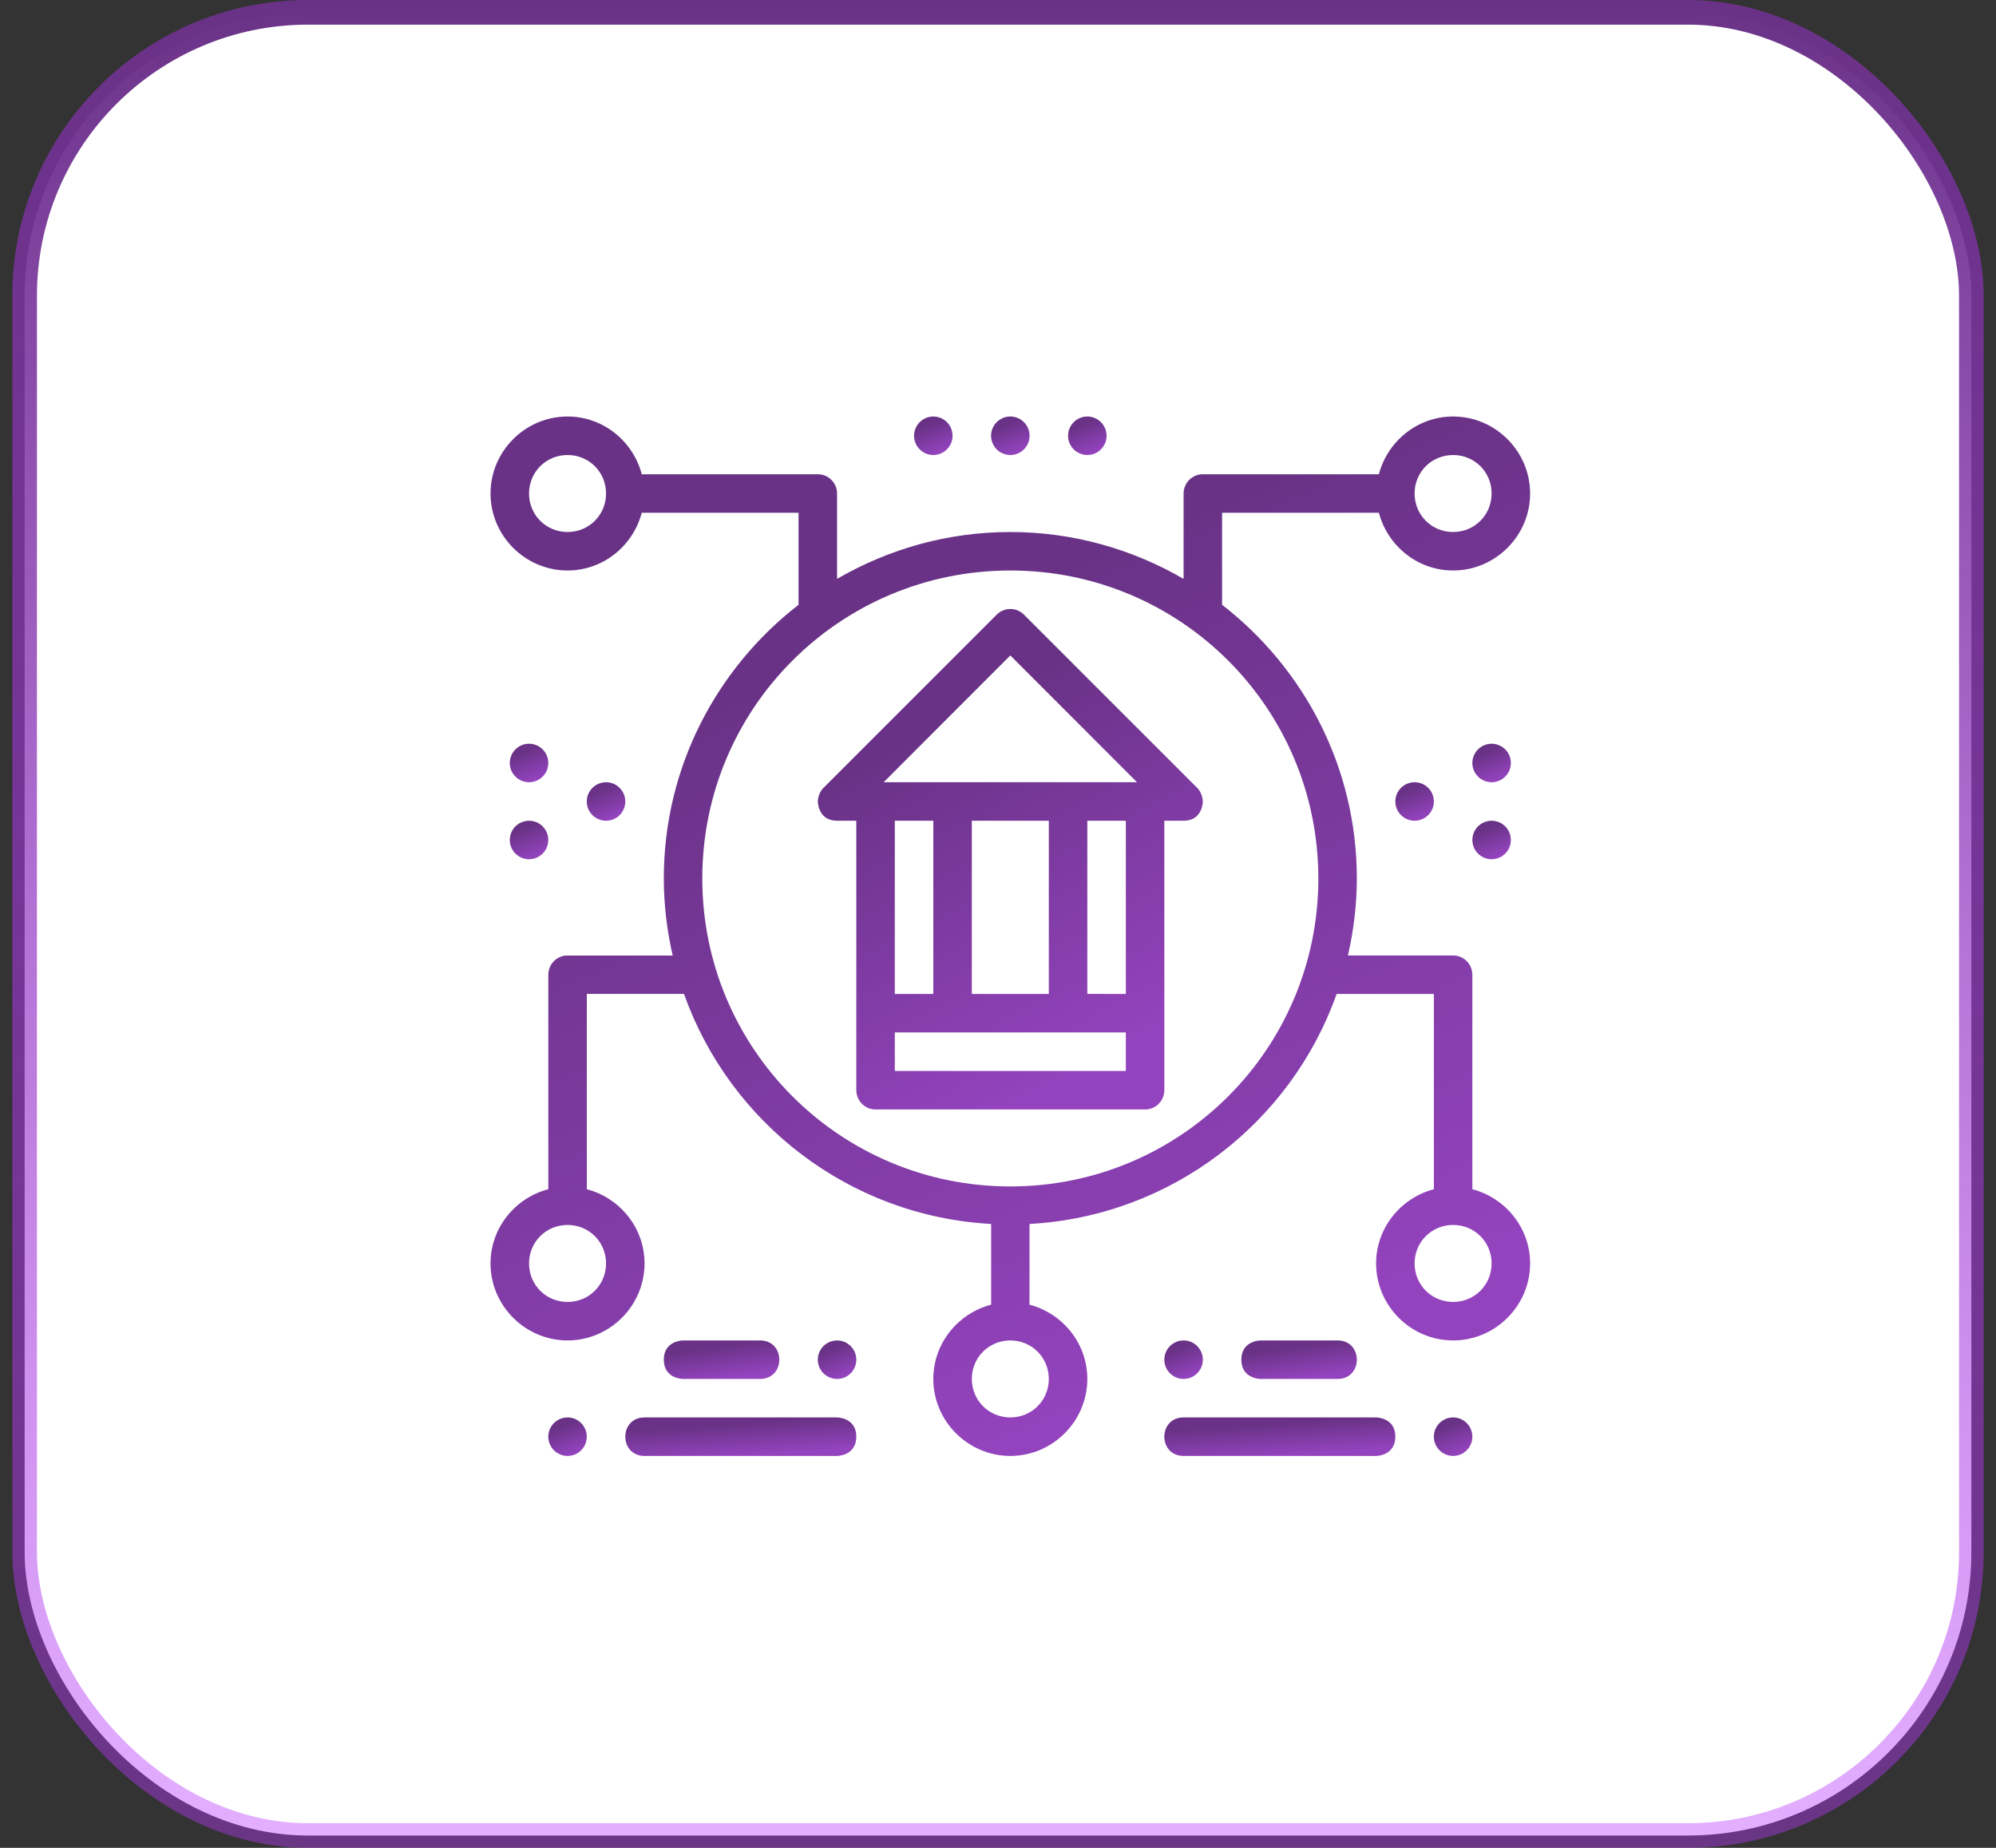 <?xml version="1.0" encoding="UTF-8"?> <svg xmlns="http://www.w3.org/2000/svg" width="81" height="75" viewBox="0 0 81 75" fill="none"><rect x="0" y="0" width="81" height="75" fill="#333333" stroke="none"/><rect x="1" y="0.5" width="79" height="74" rx="11.5" fill="white"></rect><rect x="1" y="0.5" width="79" height="74" rx="11.5" stroke="url(#paint0_linear_34_798)"></rect><path d="M23.031 16.905C21.315 16.905 19.906 18.314 19.906 20.03C19.906 21.747 21.315 23.155 23.031 23.155C24.477 23.155 25.692 22.152 26.043 20.811H32.406V24.547C29.086 27.121 26.938 31.136 26.938 35.655C26.938 36.732 27.069 37.776 27.299 38.783H23.03C23.005 38.782 22.98 38.782 22.955 38.783C22.762 38.803 22.583 38.893 22.453 39.037C22.323 39.181 22.251 39.368 22.252 39.562V48.267C20.91 48.617 19.906 49.834 19.906 51.28C19.906 52.997 21.315 54.405 23.031 54.405C24.748 54.405 26.156 52.997 26.156 51.28C26.156 49.835 25.154 48.62 23.814 48.268V40.34H27.757C29.609 45.561 34.45 49.36 40.222 49.678V52.954C38.88 53.304 37.875 54.521 37.875 55.968C37.875 57.684 39.283 59.093 41 59.093C42.717 59.093 44.125 57.684 44.125 55.968C44.125 54.521 43.12 53.304 41.778 52.954V49.678C47.549 49.36 52.391 45.562 54.243 40.343H58.188V48.268C56.847 48.62 55.844 49.835 55.844 51.28C55.844 52.997 57.252 54.405 58.969 54.405C60.685 54.405 62.094 52.997 62.094 51.28C62.094 49.835 61.09 48.62 59.75 48.268V39.562C59.748 39.13 59.4 38.778 58.969 38.78H54.701C54.93 37.774 55.062 36.73 55.062 35.655C55.062 31.136 52.914 27.121 49.594 24.547V20.811H55.957C56.308 22.152 57.523 23.155 58.969 23.155C60.685 23.155 62.094 21.747 62.094 20.03C62.094 18.314 60.685 16.905 58.969 16.905C57.523 16.905 56.308 17.909 55.957 19.249H48.812C48.381 19.247 48.033 19.599 48.031 20.03V23.495C45.96 22.294 43.563 21.593 41 21.593C38.437 21.593 36.04 22.294 33.969 23.495V20.03C33.967 19.599 33.619 19.247 33.188 19.249H26.043C25.692 17.909 24.477 16.905 23.031 16.905ZM23.031 18.468C23.904 18.468 24.594 19.158 24.594 20.03C24.594 20.902 23.904 21.593 23.031 21.593C22.159 21.593 21.469 20.902 21.469 20.03C21.469 19.158 22.159 18.468 23.031 18.468ZM58.969 18.468C59.841 18.468 60.531 19.158 60.531 20.03C60.531 20.902 59.841 21.593 58.969 21.593C58.096 21.593 57.406 20.902 57.406 20.03C57.406 19.158 58.096 18.468 58.969 18.468ZM41 23.155C47.913 23.155 53.5 28.742 53.5 35.655C53.5 42.568 47.913 48.155 41 48.155C34.087 48.155 28.5 42.568 28.5 35.655C28.5 28.742 34.087 23.155 41 23.155ZM23.031 49.718C23.904 49.718 24.594 50.408 24.594 51.28C24.594 52.152 23.904 52.843 23.031 52.843C22.159 52.843 21.469 52.152 21.469 51.28C21.469 50.408 22.159 49.718 23.031 49.718ZM58.969 49.718C59.841 49.718 60.531 50.408 60.531 51.28C60.531 52.152 59.841 52.843 58.969 52.843C58.096 52.843 57.406 52.152 57.406 51.28C57.406 50.408 58.096 49.718 58.969 49.718ZM41 54.405C41.872 54.405 42.562 55.096 42.562 55.968C42.562 56.84 41.872 57.53 41 57.53C40.128 57.53 39.438 56.84 39.438 55.968C39.438 55.096 40.128 54.405 41 54.405Z" fill="url(#paint1_linear_34_798)"></path><path d="M41 24.718C40.792 24.718 40.59 24.803 40.446 24.948L33.416 31.978C33.188 32.208 33.188 32.53 33.188 32.53C33.188 32.53 33.188 33.312 33.969 33.312H34.75V44.249C34.752 44.681 35.1 45.032 35.531 45.03H46.469C46.9 45.032 47.248 44.681 47.25 44.249C47.25 40.603 47.25 36.957 47.25 33.312H48.031C48.812 33.312 48.812 32.53 48.812 32.53C48.812 32.53 48.812 32.208 48.584 31.978L41.554 24.948C41.404 24.798 41.212 24.718 41 24.718ZM41 26.602L46.139 31.747H35.862L41 26.602ZM36.312 33.312H37.875V40.343H36.312V33.312ZM39.438 33.312H42.562V40.343H39.438V33.312ZM44.125 33.312H45.688V40.343L44.125 40.34V33.312ZM36.312 41.905H45.688V43.468H36.312V41.905Z" fill="url(#paint2_linear_34_798)"></path><path d="M41 16.905C41.103 16.905 41.204 16.925 41.299 16.965C41.394 17.004 41.48 17.062 41.552 17.134C41.625 17.207 41.682 17.293 41.722 17.388C41.761 17.482 41.781 17.584 41.781 17.687C41.781 17.789 41.761 17.891 41.722 17.985C41.682 18.08 41.625 18.166 41.552 18.239C41.48 18.312 41.394 18.369 41.299 18.408C41.204 18.448 41.103 18.468 41 18.468C40.897 18.468 40.796 18.448 40.701 18.408C40.606 18.369 40.52 18.312 40.448 18.239C40.375 18.166 40.318 18.08 40.278 17.985C40.239 17.891 40.219 17.789 40.219 17.687C40.219 17.584 40.239 17.482 40.278 17.388C40.318 17.293 40.375 17.207 40.448 17.134C40.52 17.062 40.606 17.004 40.701 16.965C40.796 16.925 40.897 16.905 41 16.905Z" fill="url(#paint3_linear_34_798)"></path><path d="M37.875 16.905C37.978 16.905 38.079 16.925 38.174 16.965C38.269 17.004 38.355 17.062 38.427 17.134C38.5 17.207 38.557 17.293 38.597 17.388C38.636 17.482 38.656 17.584 38.656 17.687C38.656 17.789 38.636 17.891 38.597 17.985C38.557 18.08 38.5 18.166 38.427 18.239C38.355 18.312 38.269 18.369 38.174 18.408C38.079 18.448 37.978 18.468 37.875 18.468C37.772 18.468 37.671 18.448 37.576 18.408C37.481 18.369 37.395 18.312 37.323 18.239C37.25 18.166 37.193 18.08 37.153 17.985C37.114 17.891 37.094 17.789 37.094 17.687C37.094 17.584 37.114 17.482 37.153 17.388C37.193 17.293 37.25 17.207 37.323 17.134C37.395 17.062 37.481 17.004 37.576 16.965C37.671 16.925 37.772 16.905 37.875 16.905Z" fill="url(#paint4_linear_34_798)"></path><path d="M44.125 16.905C44.228 16.905 44.329 16.925 44.424 16.965C44.519 17.004 44.605 17.062 44.677 17.134C44.75 17.207 44.807 17.293 44.847 17.388C44.886 17.482 44.906 17.584 44.906 17.687C44.906 17.789 44.886 17.891 44.847 17.985C44.807 18.08 44.75 18.166 44.677 18.239C44.605 18.312 44.519 18.369 44.424 18.408C44.329 18.448 44.228 18.468 44.125 18.468C44.022 18.468 43.921 18.448 43.826 18.408C43.731 18.369 43.645 18.312 43.573 18.239C43.5 18.166 43.443 18.08 43.403 17.985C43.364 17.891 43.344 17.789 43.344 17.687C43.344 17.584 43.364 17.482 43.403 17.388C43.443 17.293 43.5 17.207 43.573 17.134C43.645 17.062 43.731 17.004 43.826 16.965C43.921 16.925 44.022 16.905 44.125 16.905Z" fill="url(#paint5_linear_34_798)"></path><path d="M58.188 58.312C58.188 58.414 58.208 58.516 58.247 58.611C58.286 58.705 58.344 58.791 58.416 58.864C58.489 58.937 58.575 58.994 58.67 59.033C58.765 59.073 58.866 59.093 58.969 59.093C59.071 59.093 59.173 59.073 59.268 59.033C59.362 58.994 59.449 58.937 59.521 58.864C59.594 58.791 59.651 58.705 59.691 58.611C59.73 58.516 59.75 58.414 59.75 58.312C59.75 58.209 59.73 58.107 59.691 58.013C59.651 57.918 59.594 57.832 59.521 57.759C59.449 57.687 59.362 57.629 59.268 57.59C59.173 57.55 59.071 57.53 58.969 57.53C58.866 57.53 58.765 57.55 58.67 57.59C58.575 57.629 58.489 57.687 58.416 57.759C58.344 57.832 58.286 57.918 58.247 58.013C58.208 58.107 58.188 58.209 58.188 58.312Z" fill="url(#paint6_linear_34_798)"></path><path d="M56.625 58.312C56.625 59.093 55.844 59.093 55.844 59.093H48.031C47.51 59.093 47.25 58.702 47.25 58.312C47.25 57.921 47.51 57.53 48.031 57.53H55.844C55.844 57.53 56.625 57.53 56.625 58.312Z" fill="url(#paint7_linear_34_798)"></path><path d="M48.812 55.187C48.812 55.289 48.792 55.391 48.753 55.486C48.714 55.58 48.656 55.666 48.584 55.739C48.511 55.812 48.425 55.869 48.33 55.908C48.236 55.948 48.134 55.968 48.031 55.968C47.929 55.968 47.827 55.948 47.732 55.908C47.638 55.869 47.551 55.812 47.479 55.739C47.406 55.666 47.349 55.58 47.309 55.486C47.27 55.391 47.25 55.289 47.25 55.187C47.25 55.084 47.27 54.982 47.309 54.888C47.349 54.793 47.406 54.707 47.479 54.634C47.551 54.562 47.638 54.504 47.732 54.465C47.827 54.425 47.929 54.405 48.031 54.405C48.134 54.405 48.236 54.425 48.33 54.465C48.425 54.504 48.511 54.562 48.584 54.634C48.656 54.707 48.714 54.793 48.753 54.888C48.792 54.982 48.812 55.084 48.812 55.187Z" fill="url(#paint8_linear_34_798)"></path><path d="M50.375 55.187C50.375 55.968 51.156 55.968 51.156 55.968H54.281C54.802 55.968 55.062 55.577 55.062 55.187C55.062 54.796 54.802 54.405 54.281 54.405H51.156C51.156 54.405 50.375 54.405 50.375 55.187Z" fill="url(#paint9_linear_34_798)"></path><path d="M22.25 58.312C22.25 58.414 22.27 58.516 22.309 58.611C22.349 58.705 22.406 58.791 22.479 58.864C22.551 58.937 22.637 58.994 22.732 59.033C22.827 59.073 22.929 59.093 23.031 59.093C23.134 59.093 23.235 59.073 23.33 59.033C23.425 58.994 23.511 58.937 23.584 58.864C23.656 58.791 23.714 58.705 23.753 58.611C23.792 58.516 23.812 58.414 23.812 58.312C23.812 58.209 23.792 58.107 23.753 58.013C23.714 57.918 23.656 57.832 23.584 57.759C23.511 57.687 23.425 57.629 23.33 57.59C23.235 57.55 23.134 57.53 23.031 57.53C22.929 57.53 22.827 57.55 22.732 57.59C22.637 57.629 22.551 57.687 22.479 57.759C22.406 57.832 22.349 57.918 22.309 58.013C22.27 58.107 22.25 58.209 22.25 58.312Z" fill="url(#paint10_linear_34_798)"></path><path d="M34.75 58.312C34.75 59.093 33.969 59.093 33.969 59.093H26.156C25.635 59.093 25.375 58.702 25.375 58.312C25.375 57.921 25.635 57.53 26.156 57.53H33.969C33.969 57.53 34.75 57.53 34.75 58.312Z" fill="url(#paint11_linear_34_798)"></path><path d="M34.75 55.187C34.75 55.289 34.73 55.391 34.691 55.486C34.651 55.58 34.594 55.666 34.521 55.739C34.449 55.812 34.362 55.869 34.268 55.908C34.173 55.948 34.071 55.968 33.969 55.968C33.866 55.968 33.765 55.948 33.67 55.908C33.575 55.869 33.489 55.812 33.416 55.739C33.344 55.666 33.286 55.58 33.247 55.486C33.208 55.391 33.188 55.289 33.188 55.187C33.188 55.084 33.208 54.982 33.247 54.888C33.286 54.793 33.344 54.707 33.416 54.634C33.489 54.562 33.575 54.504 33.67 54.465C33.765 54.425 33.866 54.405 33.969 54.405C34.071 54.405 34.173 54.425 34.268 54.465C34.362 54.504 34.449 54.562 34.521 54.634C34.594 54.707 34.651 54.793 34.691 54.888C34.73 54.982 34.75 55.084 34.75 55.187Z" fill="url(#paint12_linear_34_798)"></path><path d="M26.938 55.187C26.938 55.968 27.719 55.968 27.719 55.968H30.844C31.365 55.968 31.625 55.577 31.625 55.187C31.625 54.796 31.365 54.405 30.844 54.405H27.719C27.719 54.405 26.938 54.405 26.938 55.187Z" fill="url(#paint13_linear_34_798)"></path><path d="M24.594 31.749C24.696 31.749 24.798 31.769 24.893 31.808C24.988 31.848 25.074 31.905 25.146 31.978C25.219 32.05 25.276 32.136 25.316 32.231C25.355 32.326 25.375 32.428 25.375 32.53C25.375 32.633 25.355 32.734 25.316 32.829C25.276 32.924 25.219 33.01 25.146 33.083C25.074 33.155 24.988 33.213 24.893 33.252C24.798 33.291 24.696 33.312 24.594 33.312C24.491 33.312 24.39 33.291 24.295 33.252C24.2 33.213 24.114 33.155 24.041 33.083C23.969 33.01 23.911 32.924 23.872 32.829C23.833 32.734 23.812 32.633 23.812 32.53C23.812 32.323 23.895 32.124 24.041 31.978C24.188 31.831 24.387 31.749 24.594 31.749Z" fill="url(#paint14_linear_34_798)"></path><path d="M21.469 30.186C21.571 30.186 21.673 30.207 21.768 30.246C21.863 30.285 21.949 30.343 22.021 30.415C22.094 30.488 22.151 30.574 22.191 30.669C22.23 30.764 22.25 30.865 22.25 30.968C22.25 31.07 22.23 31.172 22.191 31.267C22.151 31.361 22.094 31.448 22.021 31.52C21.949 31.593 21.863 31.65 21.768 31.69C21.673 31.729 21.571 31.749 21.469 31.749C21.366 31.749 21.265 31.729 21.17 31.689C21.075 31.65 20.989 31.593 20.916 31.52C20.844 31.448 20.786 31.361 20.747 31.267C20.708 31.172 20.688 31.07 20.688 30.968C20.688 30.761 20.77 30.562 20.916 30.415C21.063 30.269 21.262 30.186 21.469 30.186Z" fill="url(#paint15_linear_34_798)"></path><path d="M60.531 33.312C60.634 33.312 60.735 33.332 60.83 33.371C60.925 33.41 61.011 33.468 61.084 33.54C61.156 33.613 61.214 33.699 61.253 33.794C61.292 33.889 61.312 33.99 61.312 34.093C61.312 34.195 61.292 34.297 61.253 34.392C61.214 34.487 61.156 34.573 61.084 34.645C61.011 34.718 60.925 34.775 60.83 34.815C60.735 34.854 60.634 34.874 60.531 34.874C60.429 34.874 60.327 34.854 60.232 34.815C60.138 34.775 60.051 34.718 59.979 34.645C59.906 34.573 59.849 34.487 59.809 34.392C59.77 34.297 59.75 34.195 59.75 34.093C59.75 33.886 59.832 33.687 59.979 33.54C60.125 33.394 60.324 33.312 60.531 33.312Z" fill="url(#paint16_linear_34_798)"></path><path d="M57.406 31.749C57.509 31.749 57.61 31.769 57.705 31.808C57.8 31.848 57.886 31.905 57.959 31.978C58.031 32.05 58.089 32.136 58.128 32.231C58.167 32.326 58.188 32.428 58.188 32.53C58.188 32.633 58.167 32.734 58.128 32.829C58.089 32.924 58.031 33.01 57.959 33.083C57.886 33.155 57.8 33.213 57.705 33.252C57.61 33.291 57.509 33.312 57.406 33.312C57.304 33.312 57.202 33.291 57.107 33.252C57.013 33.213 56.926 33.155 56.854 33.083C56.781 33.01 56.724 32.924 56.684 32.829C56.645 32.734 56.625 32.633 56.625 32.53C56.625 32.323 56.707 32.124 56.854 31.978C57 31.831 57.199 31.749 57.406 31.749Z" fill="url(#paint17_linear_34_798)"></path><path d="M21.469 33.312C21.571 33.312 21.673 33.332 21.768 33.371C21.863 33.41 21.949 33.468 22.021 33.54C22.094 33.613 22.151 33.699 22.191 33.794C22.23 33.889 22.25 33.99 22.25 34.093C22.25 34.195 22.23 34.297 22.191 34.392C22.151 34.487 22.094 34.573 22.021 34.645C21.949 34.718 21.863 34.775 21.768 34.815C21.673 34.854 21.571 34.874 21.469 34.874C21.366 34.874 21.265 34.854 21.17 34.815C21.075 34.775 20.989 34.718 20.916 34.645C20.844 34.573 20.786 34.487 20.747 34.392C20.708 34.297 20.688 34.195 20.688 34.093C20.688 33.886 20.77 33.687 20.916 33.54C21.063 33.394 21.262 33.312 21.469 33.312Z" fill="url(#paint18_linear_34_798)"></path><path d="M60.531 30.186C60.634 30.186 60.735 30.207 60.83 30.246C60.925 30.285 61.011 30.343 61.084 30.415C61.156 30.488 61.214 30.574 61.253 30.669C61.292 30.764 61.312 30.865 61.312 30.968C61.312 31.07 61.292 31.172 61.253 31.267C61.214 31.361 61.156 31.448 61.084 31.52C61.011 31.593 60.925 31.65 60.83 31.69C60.735 31.729 60.634 31.749 60.531 31.749C60.429 31.749 60.327 31.729 60.232 31.689C60.138 31.65 60.051 31.593 59.979 31.52C59.906 31.448 59.849 31.361 59.809 31.267C59.77 31.172 59.75 31.07 59.75 30.968C59.75 30.761 59.832 30.562 59.979 30.415C60.125 30.269 60.324 30.186 60.531 30.186Z" fill="url(#paint19_linear_34_798)"></path><defs><linearGradient id="paint0_linear_34_798" x1="40.5" y1="0" x2="40.5" y2="75" gradientUnits="userSpaceOnUse"><stop stop-color="#693286"></stop><stop offset="1" stop-color="#BB39FF" stop-opacity="0.4"></stop></linearGradient><linearGradient id="paint1_linear_34_798" x1="29.062" y1="19.274" x2="44.684" y2="57.591" gradientUnits="userSpaceOnUse"><stop offset="0.198" stop-color="#693286"></stop><stop offset="0.986" stop-color="#9343BD"></stop></linearGradient><linearGradient id="paint2_linear_34_798" x1="36.578" y1="25.858" x2="45.481" y2="42.655" gradientUnits="userSpaceOnUse"><stop offset="0.198" stop-color="#693286"></stop><stop offset="0.986" stop-color="#9343BD"></stop></linearGradient><linearGradient id="paint3_linear_34_798" x1="40.558" y1="16.993" x2="41.136" y2="18.412" gradientUnits="userSpaceOnUse"><stop offset="0.198" stop-color="#693286"></stop><stop offset="0.986" stop-color="#9343BD"></stop></linearGradient><linearGradient id="paint4_linear_34_798" x1="37.433" y1="16.993" x2="38.011" y2="18.412" gradientUnits="userSpaceOnUse"><stop offset="0.198" stop-color="#693286"></stop><stop offset="0.986" stop-color="#9343BD"></stop></linearGradient><linearGradient id="paint5_linear_34_798" x1="43.683" y1="16.993" x2="44.261" y2="18.412" gradientUnits="userSpaceOnUse"><stop offset="0.198" stop-color="#693286"></stop><stop offset="0.986" stop-color="#9343BD"></stop></linearGradient><linearGradient id="paint6_linear_34_798" x1="58.527" y1="57.618" x2="59.105" y2="59.037" gradientUnits="userSpaceOnUse"><stop offset="0.198" stop-color="#693286"></stop><stop offset="0.986" stop-color="#9343BD"></stop></linearGradient><linearGradient id="paint7_linear_34_798" x1="49.285" y1="57.618" x2="49.397" y2="59.266" gradientUnits="userSpaceOnUse"><stop offset="0.198" stop-color="#693286"></stop><stop offset="0.986" stop-color="#9343BD"></stop></linearGradient><linearGradient id="paint8_linear_34_798" x1="47.589" y1="54.493" x2="48.168" y2="55.912" gradientUnits="userSpaceOnUse"><stop offset="0.198" stop-color="#693286"></stop><stop offset="0.986" stop-color="#9343BD"></stop></linearGradient><linearGradient id="paint9_linear_34_798" x1="51.392" y1="54.493" x2="51.613" y2="56.118" gradientUnits="userSpaceOnUse"><stop offset="0.198" stop-color="#693286"></stop><stop offset="0.986" stop-color="#9343BD"></stop></linearGradient><linearGradient id="paint10_linear_34_798" x1="22.589" y1="57.618" x2="23.168" y2="59.037" gradientUnits="userSpaceOnUse"><stop offset="0.198" stop-color="#693286"></stop><stop offset="0.986" stop-color="#9343BD"></stop></linearGradient><linearGradient id="paint11_linear_34_798" x1="27.41" y1="57.618" x2="27.521" y2="59.266" gradientUnits="userSpaceOnUse"><stop offset="0.198" stop-color="#693286"></stop><stop offset="0.986" stop-color="#9343BD"></stop></linearGradient><linearGradient id="paint12_linear_34_798" x1="33.527" y1="54.493" x2="34.105" y2="55.912" gradientUnits="userSpaceOnUse"><stop offset="0.198" stop-color="#693286"></stop><stop offset="0.986" stop-color="#9343BD"></stop></linearGradient><linearGradient id="paint13_linear_34_798" x1="27.955" y1="54.493" x2="28.176" y2="56.118" gradientUnits="userSpaceOnUse"><stop offset="0.198" stop-color="#693286"></stop><stop offset="0.986" stop-color="#9343BD"></stop></linearGradient><linearGradient id="paint14_linear_34_798" x1="24.152" y1="31.837" x2="24.73" y2="33.256" gradientUnits="userSpaceOnUse"><stop offset="0.198" stop-color="#693286"></stop><stop offset="0.986" stop-color="#9343BD"></stop></linearGradient><linearGradient id="paint15_linear_34_798" x1="21.027" y1="30.274" x2="21.605" y2="31.693" gradientUnits="userSpaceOnUse"><stop offset="0.198" stop-color="#693286"></stop><stop offset="0.986" stop-color="#9343BD"></stop></linearGradient><linearGradient id="paint16_linear_34_798" x1="60.089" y1="33.399" x2="60.668" y2="34.818" gradientUnits="userSpaceOnUse"><stop offset="0.198" stop-color="#693286"></stop><stop offset="0.986" stop-color="#9343BD"></stop></linearGradient><linearGradient id="paint17_linear_34_798" x1="56.964" y1="31.837" x2="57.543" y2="33.256" gradientUnits="userSpaceOnUse"><stop offset="0.198" stop-color="#693286"></stop><stop offset="0.986" stop-color="#9343BD"></stop></linearGradient><linearGradient id="paint18_linear_34_798" x1="21.027" y1="33.399" x2="21.605" y2="34.818" gradientUnits="userSpaceOnUse"><stop offset="0.198" stop-color="#693286"></stop><stop offset="0.986" stop-color="#9343BD"></stop></linearGradient><linearGradient id="paint19_linear_34_798" x1="60.089" y1="30.274" x2="60.668" y2="31.693" gradientUnits="userSpaceOnUse"><stop offset="0.198" stop-color="#693286"></stop><stop offset="0.986" stop-color="#9343BD"></stop></linearGradient></defs></svg> 